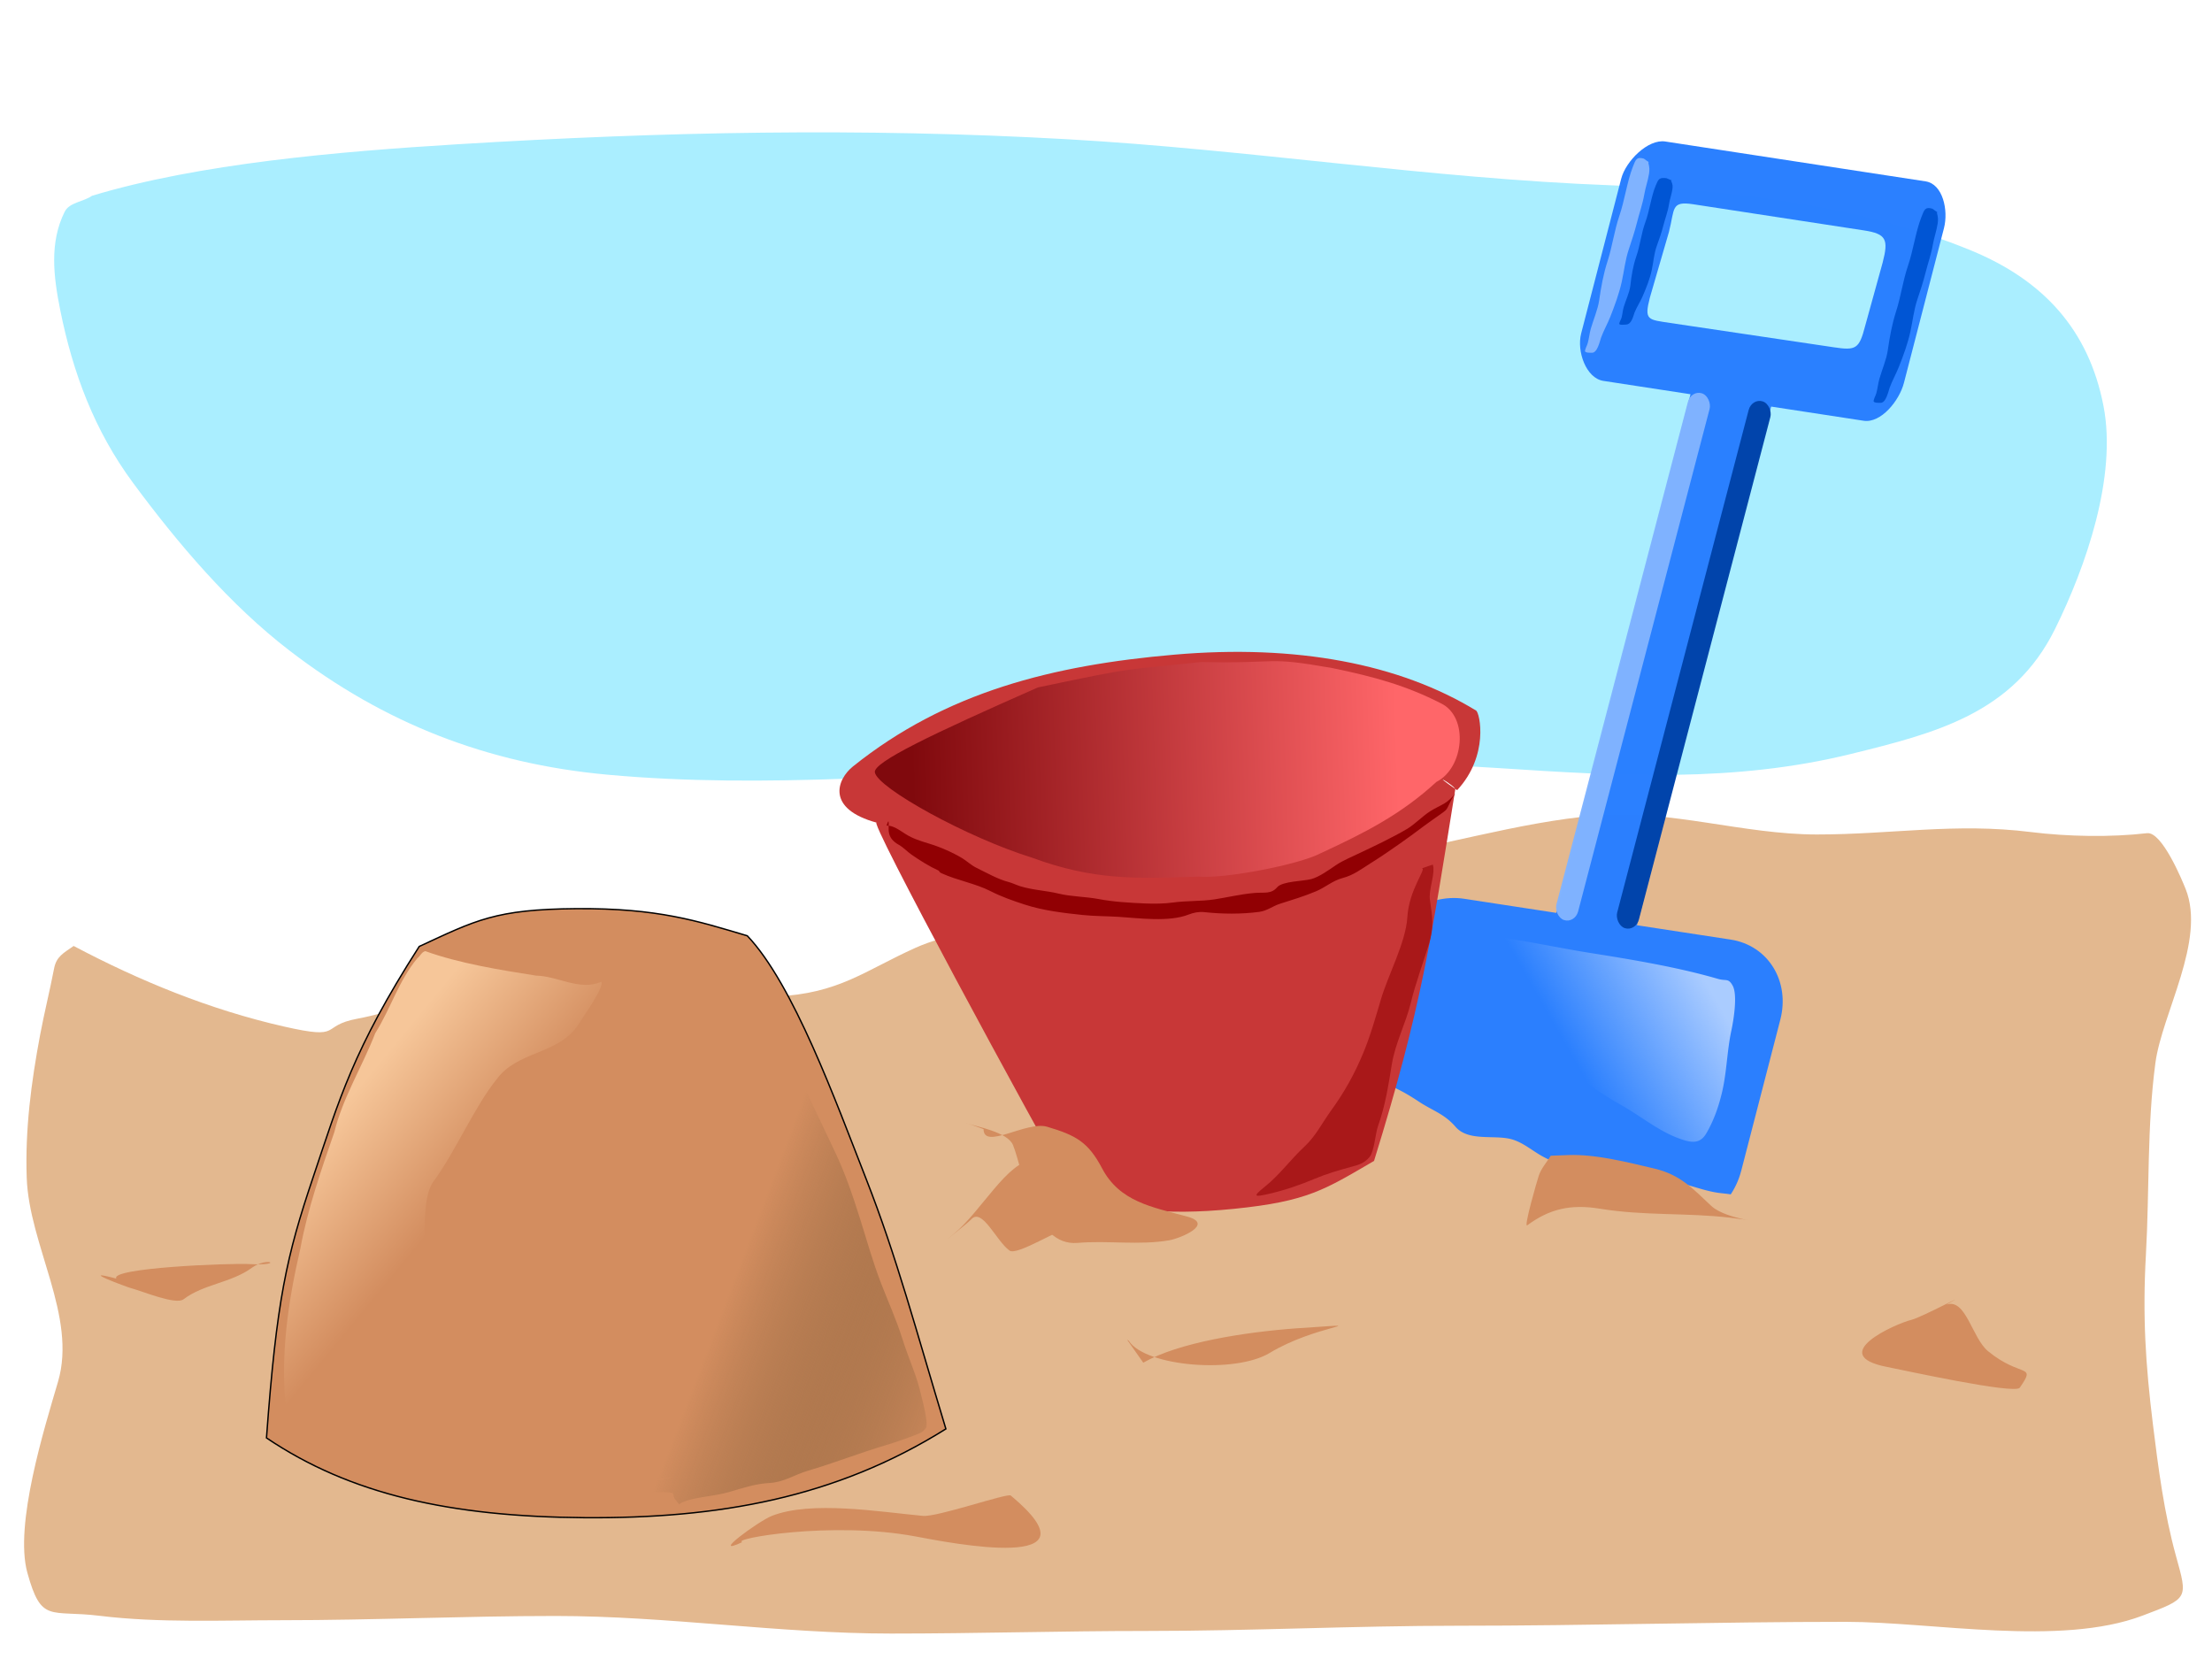 <svg xmlns="http://www.w3.org/2000/svg" viewBox="0 0 800 600" version="1.0"><defs><filter id="f" height="1.067" width="1.201" y="-.033" x="-.101"><feGaussianBlur stdDeviation="1.172"/></filter><filter id="a"><feGaussianBlur stdDeviation="2.469"/></filter><filter id="b"><feGaussianBlur stdDeviation="3.619"/></filter><filter id="d"><feGaussianBlur stdDeviation="3.412"/></filter><filter id="j" height="1.276" width="1.061" y="-.138" x="-.031"><feGaussianBlur stdDeviation="3.141"/></filter><filter id="g"><feGaussianBlur stdDeviation="2.098"/></filter><filter id="k"><feGaussianBlur stdDeviation="2.298"/></filter><linearGradient id="h" y2="380.14" gradientUnits="userSpaceOnUse" x2="567.54" y1="352.71" x1="615.57"><stop offset="0" stop-color="#acf"/><stop offset="1" stop-color="#acf" stop-opacity="0"/></linearGradient><linearGradient id="c" y2="429.58" gradientUnits="userSpaceOnUse" x2="168.59" y1="395.75" x1="127.49"><stop offset="0" stop-color="#f6c699"/><stop offset="1" stop-color="#d38d5f"/></linearGradient><linearGradient id="i" y2="278.29" gradientUnits="userSpaceOnUse" x2="329.73" y1="272.32" x1="505.63"><stop offset="0" stop-color="#ff6669"/><stop offset="1" stop-color="#80090d"/></linearGradient><linearGradient id="e" y2="476.76" gradientUnits="userSpaceOnUse" x2="362.81" y1="442.43" x1="272.91"><stop offset="0" stop-color="#d38d5f"/><stop offset="1" stop-color="#4a3b1d" stop-opacity="0"/></linearGradient></defs><g color="#000"><path d="M26.638 342.12c23.854 12.63 49.288 23.05 75.982 29.12 22.05 5.01 12.6-.22 26.7-2.83 11.75-2.18 22.42-6.74 35.07-8.26 37.73-4.51 77.92 1.93 116.12.24 22.91-1.01 32.3-9.4 50.63-17.62 22.44-10.08 49.99-4.77 73.56-11.79 29.52-8.8 55.18-16.09 85.76-20.22 29.31-3.96 57.9-13.44 87.24-15.86 26.33-2.17 52.78 6.9 79.39 6.9 27.17 0 50.04-4.3 77.39-.88 13.43 1.67 28.97 1.93 42.03.41 5.4-.63 12.69 16.99 13.97 20.22 7.4 18.62-8.58 44.96-10.96 62.95-3.06 23.05-2.12 46.12-3.42 69.26-1.25 22.21-.14 39.65 2.53 61.36 1.96 15.9 4.05 32.05 8.31 47.51 4.32 15.65 4.69 15.35-12.08 21.69-29.84 11.28-75.9 2.24-107.22 2.24-46.73 0-93.5 1.41-140.16 1.41-37.59 0-75.16 1.89-112.76 1.89-30.84 0-61.62.94-92.48.94-40.3 0-80.8-6.36-121.31-6.36-33.03 0-65.8 1.53-98.79 1.53-21.473 0-44.744 1.03-66.071-1.59-18.085-2.22-21.085 2.81-26.171-15.57-4.798-17.33 6.187-52.4 11.082-69.08 6.948-23.68-10.456-49.31-11.318-73.79-.614-17.45 1.635-34.52 4.834-51.58 1.509-8.05 3.509-16.02 5.069-24.11.838-4.35 3.413-5.56 7.073-8.13z" fill-rule="evenodd" fill="#e3b88f"/><path d="M33.299 70.798c38.665-11.664 88.911-15.979 132.21-18.626 74.31-4.543 145.8-6.027 220.27-1.827 65.92 3.717 131.07 14.196 197.1 16.681 42.98 1.617 90.05 7.094 130.03 23.577 25.84 10.657 42.49 28.437 47.86 56.287 4.92 25.51-6.35 57.99-17.56 80.64-15.11 30.54-43.3 37.64-73.8 45.15-42.32 10.42-83.94 7.97-127.08 5.13-49.68-3.27-99.88-1.66-149.6-.06-57.45 1.84-115.74 7.69-173.11 2.42-43.54-4-80.75-18.65-114.82-44.8-21.626-16.6-40.513-38.84-56.707-60.77-13.935-18.87-21.721-39.69-26.288-62.36-2.443-12.13-3.987-24.509 1.591-35.665 1.709-3.418 6.779-3.576 9.903-5.777z" fill-rule="evenodd" fill="#aef"/><path d="M151.62 342.3c-24.03 37.5-28.9 55.35-38.4 83.56-9.59 28.45-13.19 44.3-16.84 94.18 30.35 20.49 66.69 28.5 115.04 28.85 48.34.35 90.74-7.09 130.67-32.11-10.87-35.92-17.78-62.19-28.83-90.37-11.04-28.19-26.31-70.41-42.99-87.97-18.02-5.35-32.28-10.04-61.87-9.81-29.23.22-36.28 4.18-56.78 13.67z" fill-rule="evenodd" stroke="#000" stroke-width=".5" fill="#d38d5f"/><g fill-rule="evenodd"><path d="M602.28 51.175c-6.252-.957-14.285 7.027-15.951 13.468l-14.481 55.964c-1.667 6.44 1.778 16.189 8.03 17.146l31.52 4.827-48.537 187.577-33.307-5.101c-13.576-2.08-27.432 7.524-31.051 21.51l-14.126 54.592c-3.619 13.986 4.409 26.91 17.985 28.99l96.326 14.753c13.576 2.079 27.434-7.493 31.053-21.48l14.126-54.591c3.62-13.987-4.41-26.942-17.986-29.021l-33.848-5.184 48.536-187.577 33.452 5.124c6.251.957 12.894-7.245 14.56-13.686l14.482-55.964c1.666-6.441-.389-15.97-6.64-16.928L602.28 51.175zm10.012 22.685l61.87 9.476c8.087 1.239 8.884 3.286 6.729 11.614l-6.34 22.947c-2.154 8.328-3.314 8.927-11.392 7.69l-59.086-8.78c-8.078-1.237-9.511-.902-7.356-9.23l6.874-23.655c2.155-8.327.614-11.3 8.701-10.062z" opacity=".99" fill="#2a7fff"/><path d="M486.036 388.693c3.255.115 7.395.77 10.812 1.81 6.146 1.873 10.957 4.36 16.124 7.8 5.174 3.452 9.31 4.438 13.453 9.233 4.6 5.32 13.726 2.857 19.925 4.407 4.417 1.1 7.884 4.354 11.826 6.437 6.794 3.597 10.713 5.108 19.095 5.285 8.385.166 16.118 2.892 24.473 3.292 6.816.33 12.747 3.38 19.356 4.393 3.411.522 8.305.475 9.291 2.955.655 1.621-2.844 2.565-4.235 3.905-2.583 2.492-4.83 4.341-7.942 6.08-3.16 1.772-6.333 2.693-9.593 4.15-3.828 1.711-8.9 1.162-12.722.95-5.826-.313-11.532-.815-17.243-1.69-5.681-.87-11.391-2.251-16.984-3.429-5.662-1.177-11.457-1.879-17.187-2.756-5.856-.897-11.741-1.757-17.597-2.654-7.13-1.092-14.173-2.76-21.417-3.415a153.912 153.912 0 01-16.508-2.393c-3.896-.783-6.135-2.11-8.137-5.397-1.939-3.184-1.585-7.425-1.521-11.203.045-3.243.38-7.176 1.06-10.425.833-3.96 1.749-7.69 2.986-11.62a51.963 51.963 0 011.647-4.54c.203-.475.695-.783 1.038-1.175z" fill="#e3b88f"/></g><path d="M496.94 419.86c17.25-55.65 20.59-79.81 29.38-134.37.18-1.13-10.68-7.54.67.29 11.57-12.44 8.27-27.93 6.85-28.8-27.71-16.91-64.97-24.03-109.04-20.22s-82.71 13.5-116.3 40.42c-5.82 4.67-9.9 15.36 8.66 20.37-4.52-3.59 56.59 109.05 72.01 135.97 16.88 3.33 30.27 6.39 57.21 3.66 26.61-2.7 32.7-6.92 50.56-17.32z" fill-rule="evenodd" fill="#c83737"/><rect ry="4.536" transform="matrix(.952 .306 -.253 .967 0 0)" height="197.01" width="8.255" y="-56.985" x="650.37" opacity=".99" fill-rule="evenodd" filter="url(#a)" fill="#04a"/><rect ry="4.536" transform="matrix(.952 .306 -.253 .967 -21.977 -2.924)" height="197.01" width="8.255" y="-56.985" x="650.37" opacity=".99" fill-rule="evenodd" filter="url(#a)" fill="#80b3ff"/><path d="M150.92 346.57c-6.81 8.27-9.6 18.18-15.21 27.1-4.5 11.71-11.81 23.41-14.79 35.78-4.69 13.46-9.72 27.99-12.27 42.02-4.5 19.43-7.37 38.8-5.16 58.95.24 3.47-.67 13.03 2.67 5.2 3.96-8.17 10.87-13.95 17.18-20.18 10.51-10.62 19.08-22.9 27.52-35.15 5.3-8.82 0-25.66 6.44-33.74 7.39-10.15 14.43-26.45 22.34-36.25 7.39-10.05 21.23-8.8 28.82-18.72 2.99-4.6 10.05-14.48 9.05-16.54-7.7 3.5-15.71-2.05-23.61-2.19-12.9-2.04-27.7-4.39-40.07-8.86-1.39.31-1.84 1.82-2.91 2.58z" fill-rule="evenodd" filter="url(#b)" fill="url(#c)"/><path d="M245.63 544.02c3.64-2.57 12.31-2.7 17.99-4.38 4.86-1.43 9.48-3.02 14.69-3.3 5.33-.29 8.94-2.98 13.89-4.43 9.48-2.77 18.61-6.41 28.1-9.22 3.91-1.16 7.92-2.6 11.72-4.08 2.06-.8 2.33-1.6 2.75-2.02 1.3-1.31-1.24-10.25-1.57-11.79-1.52-7.09-4.7-13.71-6.85-20.63-2.16-6.92-5.13-13.38-7.76-20.21-2.99-7.74-5.19-15.79-7.7-23.69-2.57-8.09-5.23-15.99-8.88-23.62-3.72-7.77-7.33-15.59-11.06-23.35-2.97-6.18-5.26-12.79-8.51-18.8-2.12-3.91-1.5 1.81-2.45 4.54-2.79 8.03-9.92 13.52-14.45 20.44-4.64 7.1 4.02 17.53.26 25.13-4.13 8.32 3.8 20.05.25 28.63-4.2 10.16-14.8 28.97-15.55 39.9-.81 11.73-28.09 26.74-26.66 38.34.88 7.15 25.74 1.34 18.81 2.86-32.95 7.21.47 4.37.74 5.78.41 2.11.6 1.9 2.24 3.9z" fill-rule="evenodd" filter="url(#d)" fill="url(#e)"/><path d="M699.28 86.564c-.17 0-.17 0 0 0z" fill="none"/><path d="M698.89 75.482c-2.6-.712-2.9.175-4.01 3.068-2.09 5.414-2.92 11.992-4.87 17.704-1.83 5.386-2.52 10.996-4.28 16.436-1.48 4.58-2.33 9.39-3.01 14.11-.47 3.25-2.11 7.01-3.02 10.25-.49 1.71-.62 3.43-1.09 5.13-.3 1.07-.78 1.66-.99 2.76-.17.89 2.11.73 2.46.75 2.02.12 2.89-4.22 3.35-5.49.93-2.58 2.33-4.99 3.33-7.53 1.64-4.16 3.17-8.28 4.14-12.66.87-3.95 1.23-7.77 2.52-11.64 1.08-3.23 2.15-6.42 2.97-9.714.87-3.476 2.05-6.678 2.66-10.235.44-2.494 1.3-4.873 1.7-7.388.25-1.588.19-2.329-.2-3.936-.31-1.29 1.87 1.052-1.66-1.615z" fill-rule="evenodd" filter="url(#f)" fill="#0055d4"/><path d="M604.77 60.72c-2.61-.712-2.91.176-4.02 3.069-2.08 5.413-2.92 11.992-4.87 17.703-1.83 5.389-2.51 10.994-4.27 16.432-1.49 4.586-2.33 9.396-3.01 14.106-.47 3.26-2.11 7.01-3.03 10.26-.48 1.71-.62 3.43-1.09 5.13-.3 1.06-.78 1.66-.99 2.76-.17.89 2.12.73 2.46.75 2.02.12 2.89-4.22 3.35-5.49.94-2.58 2.34-4.99 3.34-7.53 1.63-4.16 3.17-8.28 4.13-12.66.88-3.95 1.24-7.775 2.53-11.646 1.07-3.222 2.14-6.413 2.96-9.71.87-3.476 2.05-6.678 2.67-10.234.43-2.494 1.29-4.873 1.69-7.388.26-1.588.19-2.33-.2-3.937-.31-1.29 1.87 1.052-1.65-1.615z" transform="matrix(.997 -.082 .06 .732 -3.92 69.581)" fill-rule="evenodd" filter="url(#f)" fill="#0055d4"/><path d="M594.52 57.368c-2.61-.712-2.9.176-4.02 3.069-2.08 5.413-2.92 11.992-4.86 17.703-1.84 5.389-2.52 10.994-4.28 16.431-1.49 4.583-2.33 9.399-3.01 14.109-.47 3.26-2.11 7.01-3.03 10.26-.48 1.71-.61 3.43-1.09 5.12-.29 1.07-.77 1.67-.99 2.77-.17.89 2.12.73 2.47.75 2.01.12 2.89-4.23 3.35-5.49.93-2.58 2.33-4.99 3.33-7.53 1.63-4.17 3.17-8.29 4.14-12.66.87-3.955 1.23-7.777 2.52-11.648 1.07-3.222 2.14-6.413 2.97-9.71.87-3.476 2.04-6.678 2.66-10.234.43-2.494 1.29-4.874 1.7-7.388.25-1.588.18-2.33-.2-3.937-.32-1.29 1.87 1.052-1.66-1.615z" fill-rule="evenodd" filter="url(#f)" fill="#80b3ff"/><path d="M604.77 60.72c-2.61-.712-2.91.176-4.02 3.069-2.08 5.413-2.92 11.992-4.87 17.703-1.83 5.389-2.51 10.994-4.27 16.432-1.49 4.586-2.33 9.396-3.01 14.106-.47 3.26-2.11 7.01-3.03 10.26-.48 1.71-.62 3.43-1.09 5.13-.3 1.06-.78 1.66-.99 2.76-.17.89 2.12.73 2.46.75 2.02.12 2.89-4.22 3.35-5.49.94-2.58 2.34-4.99 3.34-7.53 1.63-4.16 3.17-8.28 4.13-12.66.88-3.95 1.24-7.775 2.53-11.646 1.07-3.222 2.14-6.413 2.96-9.71.87-3.476 2.05-6.678 2.67-10.234.43-2.494 1.29-4.873 1.69-7.388.26-1.588.19-2.33-.2-3.937-.31-1.29 1.87 1.052-1.65-1.615z" transform="matrix(.997 -.082 .06 .732 82.724 85.886)" filter="url(#f)" fill="none"/><path d="M534.32 338.28c12.04.67 27.18 4.2 40.26 6.28 15.37 2.44 31.79 5.13 46.78 9.47 2.92.85 3.71-.39 5.28 2.44 1.86 3.34.3 12.67-.48 16.3-1.55 7.18-1.62 14.56-3.25 21.77-1.22 5.36-3.04 10.66-5.84 15.42-2.45 4.15-5.96 3.22-10.24 1.62-7.13-2.66-13.78-8.14-20.44-11.88-5.65-3.17-11.61-7.18-16.72-11.15a191.94 191.94 0 01-20.01-18.04c-4.56-4.74-9.39-12.23-12.47-18.03-2.23-4.2-2.31-6.62-2.03-11.38.06-.98-.56-1.88-.84-2.82z" fill-rule="evenodd" filter="url(#g)" fill="url(#h)"/><path d="M316.4 279.31c-.55-3.65 20.36-13.67 58.97-30.69 37.54-7.91 30.07-6.04 58.91-9.19 29.44.66 22.63-2.19 47.53 2.18 15.62 3.22 26.9 6.42 39.31 12.75 10.16 4.89 8.42 23.34-1.64 28.44-12.78 11.77-26.11 18.52-41.79 25.76-7.99 4.23-34.97 9.29-44.01 8.48-22.98.8-38.17 1.35-60.4-6.84-23.51-7.28-56.05-25.3-56.88-30.89z" fill-rule="evenodd" fill="url(#i)"/><path d="M320.64 298.6c2.25-.16 4.66 1.63 6.74 2.96 2.71 1.74 5.53 2.6 8.65 3.55 4.1 1.25 8.39 3.13 11.93 5.24 1.54.92 3.28 2.59 5.3 3.57 3.69 1.78 7.58 4.06 11.58 5.09 1.21.31 2.73 1.06 4.08 1.48 4.54 1.43 9.37 1.58 13.93 2.69 4.65 1.13 9.71 1.07 14.46 1.97 5.5 1.04 11.35 1.36 16.92 1.6 3.23.13 6.94.09 9.98-.34 5-.7 10.06-.38 15.07-1.15 4.42-.67 9.49-1.9 14.42-2.31 3.52-.3 6.03.5 8.19-2.05 1.87-2.22 9.51-2.21 12.32-2.96 3.03-.82 6.46-3.38 9.08-5.13 2.58-1.72 5.82-3 8.61-4.37 2.7-1.32 5.42-2.52 8.09-3.89 2.94-1.52 5.97-3.01 8.79-4.7 2.97-1.77 5.48-4.52 8.4-6.41 1.64-1.06 3.54-1.89 5.21-2.87 1.49-.88 2.95-2.39 3.97-3.62.27-.33-.46.68-.7 1.03-.52.76-1.1 1.97-1.56 2.92-.76 1.59-.83 1.96-2.43 3.08-2.27 1.6-4.6 3.23-6.85 4.89-2.93 2.18-5.79 4.34-8.81 6.42-2.85 1.96-5.66 3.95-8.59 5.82-.6.38-1.2.76-1.79 1.13-3.47 2.19-6.09 4.26-10.1 5.33-3.57.94-6.16 3.34-9.55 4.77-4.21 1.78-8.71 3.14-13.06 4.52-2.7.86-4.65 2.55-7.48 2.93-6.51.86-13.42.8-19.94.09-1.96-.21-3.9.2-5.62.88-7.12 2.81-17.99 1.28-25.47.82-4.31-.26-8.55-.22-12.83-.66-6.98-.73-14.26-1.59-20.95-3.76-4.3-1.4-8.39-2.82-12.38-4.86-5.5-2.81-11.99-3.86-17.67-6.45-1.04-.47-.59-.52-1.13-.99-3.43-1.56-6.63-3.59-9.73-5.73-1.59-1.1-2.92-2.61-4.68-3.61-2.04-1.16-3.33-2.56-3.6-4.74-.22-1.71.4-5.99-.8-2.18z" fill-rule="evenodd" filter="url(#j)" fill="#910003"/><path d="M514.24 314.05c-.23 0-.23 0 0 0 1.82 0-4.65 7.61-5.25 17.61-.55 9.17-6.89 20.73-9.55 29.74-1.94 6.57-3.83 13.24-6.44 19.52-3.15 7.57-6.8 14.1-11.59 20.71-3.24 4.47-5.56 9.28-9.66 13.07-4.97 4.62-8.96 10.21-14.26 14.45-4.87 3.87-3.61 3.78 1.51 2.6 5.69-1.3 11.21-3.21 16.63-5.49 4.1-1.73 8.83-3.12 13.1-4.26 3.2-.86 4.78-1.45 6.59-3.56 1.69-1.98 2.1-8.48 3.03-11.1 2.68-7.54 3.76-14.68 5.04-22.51 1.23-7.57 5.04-14.75 6.83-22.09 1.78-7.3 4.43-14.33 6.63-21.49 1.82-5.97 1.18-9.8.31-15.68-.52-3.52 1.49-8.15 1.27-11.73-.02-.4-.16-.78-.24-1.16" fill-rule="evenodd" filter="url(#k)" fill="#a91819"/><path d="M355.72 408.37c0 7.65 15.59-3.05 22.93-.88 10.45 3.08 14.93 5.55 19.92 15.03 6.38 12.12 18.04 14.02 30.71 17.44 10.13 2.74-2.42 7.91-6.43 8.61-10.77 1.87-22.15.01-33.12.94-16.12 1.37-19.58-25.95-23.35-35.36-1.88-4.73-13.3-6.7-16.73-7.9-2.03-.71 4.07 1.33 6.07 2.12zM560.84 417.98l6.48-.24c9.81-.35 21.47 2.64 31.01 4.89 9.36 2.22 13.85 7.19 20.57 13.5 5.56 5.23 22.78 6.13 6.66 4.25-15.49-1.82-30.94-.61-47.04-3.25-10.59-1.73-18.24.16-26.17 6.02-1.41 1.03 3.52-15.99 4.18-17.98.89-2.65 2.87-4.8 4.31-7.19M703.89 471.85c7.12-2.51 9.29 12.06 15.13 16.84 11.97 9.79 17.6 4.28 11.46 13.19-1.75 2.53-42.72-6.48-47.88-7.48-22.49-4.34 2.98-15.68 8.68-17.06 3.8-.92 23.42-11.48 12.61-5.49zM413.48 492.84c12.76-7.34 36.75-11.07 55.47-12.44 2.06-.15 4.12-.28 6.18-.41 20.98-1.4.28-.49-15.91 9.31-12.57 7.61-44.8 4.96-50.93-4.3-.14-.23-.43-.32-.65-.47M42.081 462.42c-2.548-3.85 40.553-5.66 48.392-5.24 12.477.66 6.395-2.88.59 1.35-7.519 5.48-17.401 5.83-24.697 11.38-2.828 2.15-15.009-3.01-18.921-4.01-1.633-.42-20.071-7.35-5.364-3.48zM268.48 557.73c-4.46-1.14 32.3-7.74 62.6-2.06 12.73 2.39 68.29 13.38 34.48-14.79-1.19-.99-26.58 7.85-31.77 7.36-15.93-1.49-40.43-5.59-54.64 0-4.84 1.91-22.9 15.17-10.67 9.49z" fill-rule="evenodd" fill="#d38d5f"/><path d="M373.46 419.75c-8.79-.17-18.89 18.7-28.47 26.46-7.12 5.77 5.19-4 6.25-5.19 3.95-4.44 9.04 7.76 13.85 11.26 2.74 2 18.02-8.02 23.46-8.96.61-.1 1.22-.19 1.82-.29 4.78-.77-8.27-9.86-9.19-10.61-6.19-5.03-11.92-5.71-7.72-12.67z" fill-rule="evenodd" fill="#d38d5f"/></g></svg>
